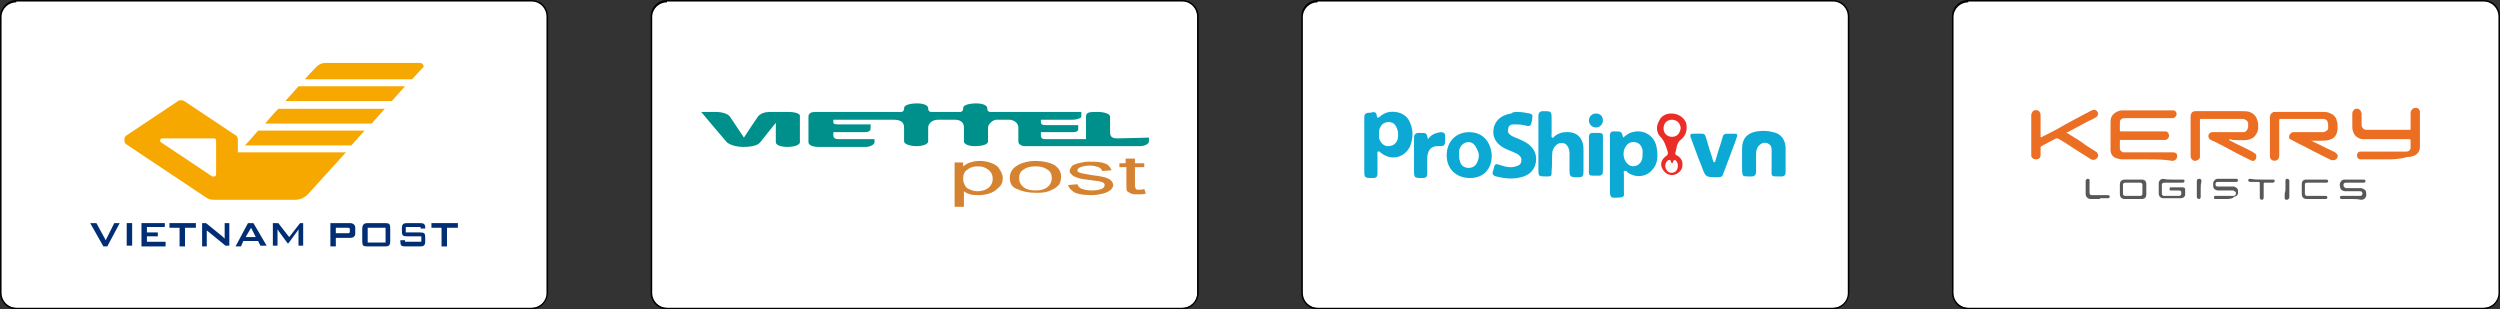 <?xml version="1.0" encoding="utf-8"?>
<!-- Generator: Adobe Illustrator 21.0.0, SVG Export Plug-In . SVG Version: 6.00 Build 0)  -->
<svg version="1.1" id="Layer_1" xmlns="http://www.w3.org/2000/svg" xmlns:xlink="http://www.w3.org/1999/xlink" x="0px" y="0px"
	 width="321.6px" height="39.8px" viewBox="0 0 321.6 39.8" style="enable-background:new 0 0 321.6 39.8;" xml:space="preserve">
<rect x="0" y="0" width="321.6" height="39.8" fill="#333333" stroke="none"/>
<style type="text/css">
	.st0{fill:#DA282D;}
	.st1{fill:#FFFFFF;}
	.st2{fill:#45619D;}
	.st3{fill:#DC4E41;}
	.st4{fill:url(#SVGID_1_);}
	.st5{fill:url(#SVGID_2_);}
	.st6{fill:#0083CC;}
	.st7{fill:#F3FAFC;}
	.st8{fill:#D9251D;}
	.st9{fill:#8DC642;}
	.st10{fill:#201C1D;}
	.st11{enable-background:new    ;}
	.st12{fill:#005BAC;}
	.st13{fill:#F6AC1D;}
	.st14{fill:#010101;}
	.st15{fill:#F16522;}
	.st16{fill:#E41B24;}
	.st17{fill:#F89E1C;}
	.st18{fill:#002D73;}
	.st19{fill:#F7A800;}
	.st20{fill:#00908C;}
	.st21{fill:#D58330;}
	.st22{fill:#EB2D28;}
	.st23{fill:#0CA9D4;}
	.st24{fill:#F9F9F9;}
	.st25{fill:#EB6E22;}
	.st26{fill:#595757;}
</style>
<g>
	<g>
		<g>
			<path class="st1" d="M68.4,39.6H2.1c-1.1,0-2-0.9-2-2V2.1c0-1.1,0.9-2,2-2h66.3c1.1,0,2,0.9,2,2v35.5
				C70.4,38.7,69.5,39.6,68.4,39.6z"/>
			<path d="M68.4,39.8H2.1c-1.2,0-2.1-1-2.1-2.1V2.1C0,1,1,0,2.1,0h66.3c1.2,0,2.1,1,2.1,2.1v35.5C70.5,38.8,69.5,39.8,68.4,39.8z
				 M2.1,0.3c-1,0-1.9,0.8-1.9,1.9v35.5c0,1,0.8,1.9,1.9,1.9h66.3c1,0,1.9-0.8,1.9-1.9V2.1c0-1-0.8-1.9-1.9-1.9H2.1z"/>
		</g>
		<g>
			<polygon class="st18" points="11.6,28.7 12.4,28.7 13.6,30.9 14.7,28.7 15.4,28.7 13.8,31.7 13.3,31.7 			"/>
			<rect x="16.3" y="28.7" class="st18" width="0.7" height="2.9"/>
			<polygon class="st18" points="18.2,28.7 21.2,28.7 21.2,29.2 18.9,29.2 18.9,29.9 20.3,29.9 20.3,30.4 18.9,30.4 18.9,31.1 
				21.3,31.1 21.3,31.7 18.2,31.7 			"/>
			<polygon class="st18" points="23.8,31.7 23.1,31.7 23.1,29.3 21.8,29.3 21.8,28.7 25.2,28.7 25.2,29.3 23.8,29.3 			"/>
			<path class="st18" d="M26,28.7h0.5l2.1,1.7c0.1,0.1,0.2,0.2,0.3,0.3c0-0.2,0-0.4,0-0.5v-1.5h0.6v2.9h-0.5l-2.2-1.8
				c-0.1-0.1-0.2-0.1-0.2-0.2c0,0.2,0,0.4,0,0.5v1.6H26V28.7z"/>
			<path class="st18" d="M32.9,30.5l-0.6-1.2l-0.7,1.2H32.9z M31.9,28.7h0.7l1.7,2.9h-0.8L33.2,31h-1.9L31,31.7h-0.7L31.9,28.7z"/>
			<path class="st18" d="M35.2,28.7h0.6l1.4,1.8l1.4-1.8H39v2.9h-0.6v-1.8c0-0.1,0-0.2,0-0.3c-0.1,0.1-0.1,0.2-0.2,0.3l-1.1,1.5H37
				l-1.1-1.5c-0.1-0.1-0.1-0.2-0.2-0.3c0,0.1,0,0.2,0,0.3v1.8h-0.6V28.7z"/>
			<path class="st18" d="M43.2,29.3V30h1.5c0.2,0,0.3,0,0.3-0.2v-0.3c0-0.2-0.1-0.2-0.3-0.2H43.2z M42.5,28.7H45
				c0.4,0,0.7,0.2,0.7,0.6V30c0,0.4-0.2,0.6-0.7,0.6h-1.8v1.1h-0.7V28.7z"/>
			<path class="st18" d="M49.6,29.3h-2.3v1.9h2.3V29.3z M47.3,28.7h2.2c0.6,0,0.7,0.1,0.7,0.7V31c0,0.6-0.2,0.7-0.7,0.7h-2.2
				c-0.6,0-0.7-0.1-0.7-0.7v-1.5C46.6,28.9,46.8,28.7,47.3,28.7"/>
			<path class="st18" d="M52.2,29.3v0.6h1.8c0.6,0,0.7,0.1,0.7,0.7V31c0,0.6-0.2,0.7-0.7,0.7h-1.8c-0.6,0-0.7-0.1-0.7-0.7v-0.1h0.6
				v0.2h2.1v-0.7h-1.8c-0.6,0-0.7-0.1-0.7-0.7v-0.3c0-0.6,0.2-0.7,0.7-0.7H54c0.5,0,0.7,0.1,0.7,0.6v0.1h-0.6v-0.2H52.2z"/>
			<polygon class="st18" points="57.5,31.7 56.8,31.7 56.8,29.3 55.5,29.3 55.5,28.7 58.9,28.7 58.9,29.3 57.5,29.3 			"/>
			<path class="st19" d="M31.5,18.7h13.7l1.7-1.9H33.2C32.6,17.5,32,18.2,31.5,18.7"/>
			<path class="st19" d="M34.1,15.9h13.7l1.7-1.9H35.8C35.2,14.6,34.7,15.2,34.1,15.9"/>
			<path class="st19" d="M36.7,13h13.7l1.7-1.9H38.4C37.9,11.7,37.3,12.3,36.7,13"/>
			<path class="st19" d="M54.1,8.1l-12.3,0h0c-0.4,0-0.8,0.2-1.1,0.5c0,0-0.6,0.6-1.5,1.6H53l1.4-1.5c0.1-0.1,0.1-0.1,0.1-0.2
				C54.4,8.2,54.2,8.1,54.1,8.1"/>
			<path class="st19" d="M27.8,22.4c0,0.2-0.1,0.3-0.3,0.3c-0.1,0-0.1,0-0.2,0l-6.6-4.4c-0.1-0.1-0.1-0.1-0.1-0.2
				c0-0.2,0.1-0.3,0.3-0.3h6.6c0.2,0,0.3,0.1,0.3,0.3V22.4z M30.6,19.7l0-1.7c0-0.3-0.1-0.5-0.3-0.6L23.7,13
				c-0.1-0.1-0.3-0.1-0.4-0.1c-0.2,0-0.3,0-0.4,0.1l-6.6,4.4C16.1,17.5,16,17.7,16,18c0,0.3,0.1,0.5,0.3,0.6l10.2,6.8
				c0.3,0.2,0.6,0.3,1,0.3l10.5,0c0.6,0,1.2-0.3,1.6-0.7l4.9-5.4H30.6z"/>
		</g>
	</g>
	<g>
		<g>
			<path class="st1" d="M152.1,39.6H85.8c-1.1,0-2-0.9-2-2V2.1c0-1.1,0.9-2,2-2h66.2c1.1,0,2,0.9,2,2v35.5
				C154.1,38.7,153.2,39.6,152.1,39.6z"/>
			<path d="M152.1,39.8H85.8c-1.2,0-2.1-1-2.1-2.1V2.1c0-1.2,1-2.1,2.1-2.1h66.3c1.2,0,2.1,1,2.1,2.1v35.5
				C154.2,38.8,153.2,39.8,152.1,39.8z M85.8,0.3c-1,0-1.9,0.8-1.9,1.9v35.5c0,1,0.8,1.9,1.9,1.9h66.3c1,0,1.9-0.8,1.9-1.9V2.1
				c0-1-0.8-1.9-1.9-1.9H85.8z"/>
		</g>
		<g>
			<path class="st20" d="M101.4,14.4H99c-0.6,0-1.2,0.2-1.5,0.6c-0.3,0.4-1.8,2.7-1.8,2.7s-1.6-2.4-1.8-2.7
				c-0.2-0.3-0.9-0.6-1.8-0.6c-0.8,0-1.9,0-1.9,0s3.1,3.7,3.3,3.9c0.2,0.2,1,0.6,2.1,0.6c1.1,0,1.9-0.2,2.2-0.6c0.3-0.4,2-2.5,2-2.5
				s0,2.2,0,2.5c0,0.3,0.5,0.6,1.5,0.6c1,0,1.6-0.3,1.6-0.6V15C103,14.7,102.5,14.4,101.4,14.4z M143.7,17.8c-0.6,0-0.9-0.2-0.9-0.8
				c0-0.6,0-2,0-2c0-0.3-0.6-0.6-1.6-0.6c-1,0-1.5,0-1.5,0.6c0,0.5,0,2.9,0,2.9s-4.6,0-5.1,0c-0.5,0-0.7-0.1-0.7-0.5
				c0-0.4,0-0.4,0-0.4s3.2,0,3.8,0c0.6,0,1,0,1-0.4c0-0.5,0-0.5,0-0.5s-3.6,0-4.1,0c-0.5,0-0.7-0.1-0.7-0.4c0-0.3,0-0.3,0-0.3
				s3.6,0,4.1,0c0.5,0,1.1-0.2,1.1-0.4c0-0.2,0-0.6,0-0.6s-5.3,0-11.7,0c-0.4,0-0.4-0.4-0.4-0.4v-0.1c0-0.3-0.5-0.6-1.4-0.6
				c-0.9,0-1.7,0.2-1.7,0.6v0.1l0,0c0,0,0,0.4-0.4,0.4h-3.7c-0.4,0-0.4-0.4-0.4-0.4l0,0v-0.1c0-0.3-0.5-0.6-1.4-0.6
				c-0.9,0-1.7,0.2-1.7,0.6v0.1c0,0,0,0.4-0.4,0.4h-11c-0.6,0-0.9,0.2-0.9,0.6c0,0.3,0,3.3,0,3.3c0,0.3,0.4,0.6,1.3,0.6h6.1
				c0.5,0,1.1-0.3,1.1-0.6c0-0.3,0-0.4,0-0.4s-4.2,0-4.6,0s-0.7-0.1-0.7-0.5c0-0.4,0-0.4,0-0.4s3.3,0,3.8,0c0.5,0,1,0,1-0.5
				c0-0.5,0-0.5,0-0.5s-3.7,0-4.1,0c-0.4,0-0.7,0-0.7-0.3c0-0.3,0-0.3,0-0.3s6.9,0,7.7,0c0.8,0,1.4,0.2,1.4,1v1.8
				c0,0.3,0.7,0.6,1.6,0.6c0.9,0,1.5-0.3,1.5-0.6v-1.8c0-0.4,0.4-1,1.3-1h2.1c0.7,0,1.2,0.3,1.2,1v1.8c0,0.3,0.5,0.6,1.4,0.6
				c0.9,0,1.7-0.2,1.7-0.6v-1.8c0-0.4,0.6-1,1.1-1h1.6c0.6,0,1.2,0.4,1.2,1v1.8c0,0.3,0.3,0.6,0.9,0.6h14.7c0.7,0,1.2-0.3,1.2-0.6
				c0-0.3,0-0.5,0-0.5S144.3,17.8,143.7,17.8z"/>
			<g>
				<path class="st21" d="M122.8,26.5v-5.6h1.1v0.5c0.3-0.2,0.5-0.4,0.9-0.5c0.3-0.1,0.7-0.2,1.2-0.2c0.6,0,1.1,0.1,1.6,0.3
					c0.5,0.2,0.8,0.4,1,0.8c0.2,0.3,0.4,0.7,0.4,1.1c0,0.4-0.1,0.8-0.4,1.1c-0.3,0.3-0.6,0.6-1.1,0.8c-0.5,0.2-1,0.3-1.6,0.3
					c-0.4,0-0.8,0-1.1-0.1c-0.3-0.1-0.6-0.2-0.8-0.4v2H122.8z M123.9,23c0,0.5,0.2,0.9,0.5,1.2c0.4,0.2,0.8,0.4,1.3,0.4
					c0.5,0,1-0.1,1.4-0.4c0.4-0.3,0.6-0.7,0.6-1.2c0-0.5-0.2-0.9-0.6-1.2c-0.4-0.3-0.8-0.4-1.3-0.4c-0.5,0-1,0.1-1.3,0.4
					C124.1,22,123.9,22.4,123.9,23z"/>
				<path class="st21" d="M129.9,22.9c0-0.8,0.4-1.3,1.1-1.7c0.6-0.3,1.3-0.5,2.2-0.5c1,0,1.8,0.2,2.4,0.5c0.6,0.4,0.9,0.9,0.9,1.5
					c0,0.5-0.1,0.9-0.4,1.2c-0.3,0.3-0.7,0.5-1.2,0.7c-0.5,0.2-1.1,0.2-1.7,0.2c-1,0-1.8-0.2-2.4-0.5
					C130.2,24.1,129.9,23.6,129.9,22.9z M131.1,22.9c0,0.5,0.2,0.9,0.6,1.2c0.4,0.3,0.9,0.4,1.5,0.4c0.6,0,1.1-0.1,1.5-0.4
					c0.4-0.3,0.6-0.7,0.6-1.2c0-0.5-0.2-0.9-0.6-1.1c-0.4-0.3-0.9-0.4-1.5-0.4c-0.6,0-1.1,0.1-1.5,0.4
					C131.3,22,131.1,22.4,131.1,22.9z"/>
				<path class="st21" d="M137.4,23.8l1.2-0.1c0.1,0.3,0.3,0.5,0.6,0.6c0.3,0.1,0.7,0.2,1.3,0.2c0.5,0,1-0.1,1.2-0.2
					c0.3-0.1,0.4-0.3,0.4-0.5c0-0.2-0.1-0.3-0.4-0.4c-0.2-0.1-0.6-0.1-1.2-0.2c-0.9-0.1-1.5-0.2-1.8-0.3c-0.3-0.1-0.6-0.2-0.8-0.4
					c-0.2-0.2-0.3-0.3-0.3-0.5c0-0.2,0.1-0.3,0.2-0.5c0.1-0.2,0.3-0.3,0.6-0.4c0.2-0.1,0.4-0.1,0.8-0.2c0.3-0.1,0.7-0.1,1-0.1
					c0.6,0,1,0,1.5,0.1c0.4,0.1,0.7,0.2,0.9,0.4c0.2,0.2,0.3,0.4,0.4,0.6l-1.2,0.1c-0.1-0.2-0.2-0.4-0.5-0.5
					c-0.3-0.1-0.6-0.2-1.1-0.2c-0.5,0-0.9,0.1-1.2,0.2c-0.2,0.1-0.4,0.2-0.4,0.4c0,0.1,0,0.2,0.1,0.2c0.1,0.1,0.2,0.1,0.5,0.2
					c0.1,0,0.5,0.1,1.1,0.2c0.8,0.1,1.4,0.2,1.8,0.3c0.3,0.1,0.6,0.2,0.8,0.4c0.2,0.2,0.3,0.4,0.3,0.6c0,0.2-0.1,0.4-0.3,0.6
					c-0.2,0.2-0.6,0.4-1,0.5c-0.4,0.1-0.9,0.2-1.5,0.2c-0.9,0-1.6-0.1-2.1-0.3C137.8,24.5,137.5,24.2,137.4,23.8z"/>
				<path class="st21" d="M146.7,24.4c-0.2,0-0.3,0-0.4,0c-0.1,0-0.2-0.1-0.2-0.1c0-0.1-0.1-0.2-0.1-0.4v-2.4h1.2v-0.5H146v-0.6
					h-1.2v0.6H144v0.5h0.9v2.3c0,0.4,0,0.7,0.1,0.8c0.1,0.1,0.3,0.2,0.5,0.3c0.2,0.1,0.6,0.1,1,0.1c0.3,0,0.6,0,0.9-0.1l-0.2-0.6
					C147,24.4,146.8,24.4,146.7,24.4z"/>
			</g>
		</g>
	</g>
	<g>
		<g>
			<path class="st1" d="M235.8,39.6h-66.3c-1.1,0-2-0.9-2-2V2.1c0-1.1,0.9-2,2-2h66.3c1.1,0,2,0.9,2,2v35.5
				C237.8,38.7,236.9,39.6,235.8,39.6z"/>
			<path d="M235.8,39.8h-66.3c-1.2,0-2.1-1-2.1-2.1V2.1c0-1.2,1-2.1,2.1-2.1h66.3c1.2,0,2.1,1,2.1,2.1v35.5
				C237.9,38.8,236.9,39.8,235.8,39.8z M169.5,0.3c-1,0-1.9,0.8-1.9,1.9v35.5c0,1,0.8,1.9,1.9,1.9h66.3c1,0,1.9-0.8,1.9-1.9V2.1
				c0-1-0.8-1.9-1.9-1.9H169.5z"/>
		</g>
		<g>
			<g>
				<path class="st22" d="M216.3,17.9c0.6-0.5,0.8-1.3,0.6-2.1c-0.3-0.7-1-1.2-1.9-1.2c-0.7,0-1.3,0.3-1.6,1c-0.4,0.7-0.3,1.5,0.2,2
					c0.5,0.5,0.7,1.2,0.9,1.8c0.1,0.3,0.1,0.5-0.2,0.7c-0.6,0.4-0.8,1.1-0.4,1.7c0.3,0.5,0.8,0.8,1.4,0.7c0.5-0.1,1-0.5,1.1-1
					c0.1-0.6,0-1-0.5-1.4c-0.1-0.1-0.4-0.1-0.4-0.4C215.7,19.2,215.6,18.4,216.3,17.9z M215.7,20.8c0.2,0.3,0.2,0.9-0.1,1.2
					c-0.3,0.3-0.8,0.3-1.1,0c-0.3-0.3-0.4-0.8-0.1-1.2c0.1-0.1,0.2-0.3,0.4-0.2c0.2,0,0.1,0.2,0.2,0.4c0,0.1-0.1,0.2-0.1,0.2
					c0,0.2,0.1,0.3,0.2,0.3c0.1,0,0.2-0.1,0.2-0.3c0-0.1-0.1-0.2-0.1-0.2c0-0.1,0-0.3,0.2-0.4C215.5,20.5,215.6,20.7,215.7,20.8z
					 M215.1,17.6c-0.6,0-1.1-0.4-1.1-1.1c0-0.6,0.4-1.1,1.1-1.1c0.6,0,1.1,0.5,1.1,1.1C216.1,17.2,215.7,17.6,215.1,17.6z"/>
			</g>
			<path class="st23" d="M197.9,18.5c0-1.2,0-2.4,0-3.6c0-0.4,0.2-0.6,0.6-0.6c1.1,0,1.1,0,1.1,1.1c0,0.6,0,1.2,0,1.9
				c0,0.1-0.1,0.3,0.1,0.4c0.1,0.1,0.2-0.1,0.3-0.2c0.4-0.3,0.9-0.5,1.4-0.5c1.4-0.1,2.3,0.7,2.3,2.2c0,1,0,2,0,2.9
				c0,0.5-0.1,0.7-0.6,0.7c-1.2,0-1.2,0-1.2-1.2c0-0.6,0-1.2,0-1.9c0-0.7-0.4-1.3-0.9-1.3c-0.6-0.1-1.1,0.4-1.3,1.1
				c-0.1,0.8,0,1.7-0.1,2.5c0,0.7,0,0.7-0.7,0.7c-1,0-1,0-1-1C197.9,20.7,197.9,19.6,197.9,18.5z"/>
			<path class="st23" d="M195.2,14.4c0.5,0,1.1,0.1,1.6,0.2c0.3,0.1,0.4,0.2,0.3,0.6c0,0,0,0.1,0,0.2c-0.2,0.9-0.2,0.9-1.1,0.7
				c-0.4-0.1-0.9-0.1-1.3-0.1c-0.4,0-0.7,0.2-0.7,0.7c-0.1,0.4,0.2,0.6,0.5,0.8c0.6,0.3,1.3,0.5,1.9,0.9c0.8,0.5,1.3,1.3,1.2,2.3
				c-0.1,1-0.7,1.7-1.6,2c-1.2,0.4-2.3,0.3-3.5,0c-0.5-0.1-0.6-0.4-0.4-0.8c0.2-0.9,0.2-0.9,1.1-0.6c0.6,0.2,1.2,0.3,1.8,0.1
				c0.4-0.1,0.7-0.3,0.7-0.7c0.1-0.4-0.2-0.7-0.5-0.9c-0.4-0.2-0.9-0.4-1.4-0.6c-0.9-0.4-1.7-1.1-1.7-2.2c0-1.3,0.9-2.2,2.3-2.4
				C194.6,14.4,194.9,14.4,195.2,14.4z"/>
			<path class="st23" d="M229.7,20.5c0,0.6,0,1.1,0,1.7c0,0.3-0.2,0.5-0.5,0.5c-1.5,0-1.3,0.1-1.3-1.2c0-0.7,0-1.5,0-2.2
				c0-0.4-0.1-0.7-0.6-0.9c-0.4-0.1-0.7,0-1,0.3c-0.3,0.3-0.4,0.7-0.4,1.1c0,0.8,0,1.5,0,2.3c0,0.4-0.2,0.6-0.6,0.6
				c-1.2,0-1.2,0.1-1.2-1.2c0-0.8,0-1.6,0-2.4c0-1.3,0.7-2,1.9-2.2c0.7-0.1,1.4-0.1,2.1,0.1c1,0.2,1.5,0.9,1.6,1.9
				C229.7,19.5,229.7,20,229.7,20.5z"/>
			<path class="st23" d="M220.6,20.9c0.3-1,0.6-2,0.9-2.9c0.2-0.8,0.2-0.8,1-0.8c1.2,0,1.1-0.1,0.7,1.1c-0.5,1.3-1,2.7-1.5,4
				c-0.1,0.4-0.3,0.5-0.7,0.5c-1.6,0-1.6,0-2.1-1.4c-0.5-1.2-0.9-2.4-1.4-3.7c-0.1-0.3-0.1-0.5,0.3-0.5c0,0,0.1,0,0.1,0
				c1.7,0,1.3-0.2,1.8,1.3c0.2,0.8,0.5,1.5,0.7,2.3C220.5,20.8,220.6,20.9,220.6,20.9z"/>
			<path class="st23" d="M183.7,17.9c0.4-0.6,1-0.8,1.6-0.9c0.4,0,0.6,0.1,0.6,0.5c0,0.1,0,0.2,0,0.3c0,1,0,1-1,1
				c-0.8,0-1.2,0.5-1.3,1.4c0,0.7,0,1.4,0,2.1c0,0.4-0.1,0.6-0.6,0.6c-1.1,0-1.1,0-1.1-1.1c0-1.4,0-2.7,0-4.1c0-0.4,0.2-0.6,0.6-0.6
				c0.1,0,0.2,0,0.3,0C183.5,17.1,183.5,17.1,183.7,17.9z"/>
			<path class="st23" d="M204.4,19.9c0-0.7,0-1.5,0-2.2c0-0.4,0.1-0.6,0.5-0.6c1.5,0,1.3-0.1,1.3,1.2c0,1.2,0,2.5,0,3.7
				c0,0.4-0.1,0.6-0.6,0.6c-1.4,0-1.2,0.1-1.2-1.2C204.4,20.9,204.4,20.4,204.4,19.9z"/>
			<path class="st23" d="M205.3,14.6c0.5,0,0.9,0.3,0.9,0.9c0,0.5-0.4,0.9-0.9,0.9c-0.5,0-0.9-0.4-0.9-0.9
				C204.4,15,204.8,14.6,205.3,14.6z"/>
			<g>
				<path class="st23" d="M213.1,18.9c-0.3-1.5-1.7-2.3-3.1-1.9c-0.5,0.1-0.8,0.4-1.2,0.7c-0.2-0.8-0.2-0.8-1.2-0.8
					c-0.6,0-0.5,0.5-0.5,0.9c0,2.1,0,4.2,0,6.4c0,1.3,0,1.3,1.3,1.2c0.4,0,0.6-0.2,0.5-0.6c0-0.8,0-1.6,0-2.4c0-0.2-0.1-0.4,0.1-0.4
					c0.2-0.1,0.3,0.1,0.4,0.2c1,0.7,2.3,0.6,3.1-0.3C213.3,21.1,213.3,20,213.1,18.9z M211.2,20.6c-0.3,0.8-1.3,1.1-1.9,0.4
					c-0.5-0.5-0.6-1.5-0.2-2.1c0.3-0.5,0.7-0.7,1.3-0.6c0.5,0.1,0.8,0.5,0.9,1c0,0.2,0,0.4,0,0.4C211.3,20.1,211.3,20.3,211.2,20.6z
					"/>
			</g>
			<g>
				<path class="st23" d="M181.4,15.8c-0.3-0.8-1-1.3-1.9-1.4c-0.8-0.1-1.4,0.1-2,0.6c-0.1,0.1-0.3,0.3-0.4-0.1
					c0-0.6-0.5-0.5-0.8-0.4c-0.4,0-0.8,0-0.8,0.6c0,1.2,0,2.4,0,3.6c0,1,0,2.1,0,3.1c0,1.1,0,1.1,1.1,1.1c0.5,0,0.6-0.2,0.6-0.6
					c0-0.8,0-1.6,0-2.4c0-0.2-0.1-0.4,0.1-0.4c0.2-0.1,0.2,0.1,0.4,0.2c1.3,1,3,0.6,3.7-0.9C181.8,17.8,181.8,16.7,181.4,15.8z
					 M179.8,17.9c-0.2,0.6-0.6,0.9-1.3,0.9c-0.5,0-1-0.5-1.1-1.1c0-0.2,0-0.3,0-0.5c0-0.3,0-0.6,0.2-0.9c0.2-0.4,0.6-0.6,1-0.6
					c0.5,0,0.8,0.2,1,0.6C179.9,16.8,179.9,17.4,179.8,17.9z"/>
			</g>
			<g>
				<path class="st23" d="M189,17c-1.7,0-2.9,1.2-2.9,3c0,1.7,1.2,2.9,3,2.9c1.7,0,2.8-1.1,2.8-2.9C191.8,18.2,190.7,17,189,17z
					 M190.1,20.7c-0.2,0.6-0.6,0.9-1.2,0.9c-0.5,0-1-0.3-1.1-0.9c-0.1-0.2-0.1-0.5-0.1-0.7c0-0.3,0-0.4,0-0.6c0.1-0.6,0.5-1,1-1.1
					c0.6-0.1,1,0.2,1.3,0.9C190.3,19.7,190.3,20.2,190.1,20.7z"/>
			</g>
			<path class="st24" d="M215.2,20.9c0.3,0.2,0.4,0.4,0.2,0.7c-0.2,0.2-0.4,0.2-0.6,0c-0.2-0.3-0.1-0.5,0.2-0.7
				c0.1,0.1,0.1,0.1,0.2,0.2C215.1,21.1,215.1,21,215.2,20.9z"/>
		</g>
	</g>
	<g>
		<g>
			<path class="st1" d="M319.5,39.6h-66.3c-1.1,0-2-0.9-2-2V2.1c0-1.1,0.9-2,2-2h66.3c1.1,0,2,0.9,2,2v35.5
				C321.5,38.7,320.6,39.6,319.5,39.6z"/>
			<path d="M319.5,39.8h-66.3c-1.2,0-2.1-1-2.1-2.1V2.1c0-1.2,1-2.1,2.1-2.1h66.3c1.2,0,2.1,1,2.1,2.1v35.5
				C321.6,38.8,320.6,39.8,319.5,39.8z M253.2,0.3c-1,0-1.9,0.8-1.9,1.9v35.5c0,1,0.8,1.9,1.9,1.9h66.3c1,0,1.9-0.8,1.9-1.9V2.1
				c0-1-0.8-1.9-1.9-1.9H253.2z"/>
		</g>
		<g>
			<path class="st25" d="M297.2,18c0,0,0.1,0.1,0.1,0.1c0.9,0.4,1.8,0.9,2.7,1.3c0.1,0.1,0.3,0.1,0.4,0.2c0.1,0.1,0.2,0.2,0.3,0.3
				c0.1,0.3-0.1,0.6-0.4,0.7c-0.1,0-0.3,0-0.4,0c-0.8-0.4-1.6-0.8-2.4-1.2c-0.9-0.5-1.8-0.9-2.7-1.4c-0.3-0.1-0.4-0.3-0.3-0.6
				c0.1-0.2,0.3-0.4,0.5-0.4c1.2,0,2.4,0,3.7,0c0.1,0,0.2,0,0.2,0c0.3-0.1,0.6-0.2,0.6-0.6c0-0.3,0-0.5-0.1-0.8
				c-0.1-0.2-0.3-0.3-0.5-0.3c-0.1,0-0.3,0-0.4,0c-1.7,0-3.4,0-5.1,0c-0.2,0-0.2,0-0.2,0.2c0,1.5,0,3,0,4.5c0,0.3-0.1,0.5-0.3,0.6
				c-0.4,0.2-0.9,0-0.9-0.5c0,0,0,0,0,0c0-1.7,0-3.4,0-5c0-0.2,0.1-0.5,0.3-0.6c0.1-0.1,0.3-0.1,0.4-0.1c2,0,4,0,6.1,0
				c0.3,0,0.7,0,1,0.2c0.3,0.1,0.5,0.3,0.7,0.6c0.1,0.3,0.2,0.6,0.2,0.9c0,0.2,0,0.4,0,0.6c-0.1,0.6-0.3,1.1-1.1,1.3
				c-0.3,0.1-0.7,0.1-1,0.1c-0.5,0-1,0-1.4,0C297.3,17.9,297.3,17.9,297.2,18C297.2,18,297.2,18,297.2,18z"/>
			<path class="st25" d="M276.2,20.5c-1.1,0-2.1,0-3.2,0c-0.3,0-0.6-0.1-0.9-0.2c-0.4-0.2-0.6-0.6-0.6-1c0-0.3,0-0.5,0-0.8
				c0-0.9,0-1.8,0-2.7c0-0.3,0-0.6,0.2-0.9c0.2-0.3,0.5-0.5,0.8-0.6c0.2-0.1,0.4-0.1,0.7-0.1c2.1,0,4.1,0,6.2,0c0.1,0,0.2,0,0.3,0
				c0.2,0.1,0.3,0.3,0.3,0.5c0,0.2-0.2,0.4-0.4,0.5c-0.1,0-0.2,0-0.2,0c-2,0-4,0-6,0c-0.2,0-0.4,0-0.6,0.2c-0.1,0.1-0.1,0.3-0.1,0.5
				c0,0.3,0,0.5,0,0.8c0,0.2,0,0.2,0.2,0.2c1.9,0,3.7,0,5.6,0c0.3,0,0.4,0.1,0.5,0.4c0.1,0.3-0.1,0.6-0.4,0.7c-0.1,0-0.1,0-0.2,0
				c-1.8,0-3.7,0-5.5,0c-0.2,0-0.2,0-0.2,0.2c0,0.3,0,0.6,0,0.9c0,0.3,0.3,0.5,0.5,0.5c0.1,0,0.1,0,0.2,0c2,0,4,0,6.1,0
				c0.1,0,0.3,0,0.4,0.1c0.3,0.2,0.2,0.7-0.1,0.9c-0.1,0-0.2,0.1-0.3,0.1C278.4,20.5,277.3,20.5,276.2,20.5z"/>
			<path class="st25" d="M286.7,18c0.1,0,0.1,0.1,0.2,0.1c0.9,0.5,1.9,0.9,2.8,1.4c0.1,0.1,0.2,0.1,0.3,0.2c0.3,0.1,0.3,0.5,0.2,0.7
				c-0.1,0.3-0.4,0.4-0.7,0.2c-0.6-0.3-1.2-0.6-1.8-0.9c-1.1-0.6-2.2-1.2-3.3-1.7c-0.4-0.2-0.4-0.7-0.1-0.9c0.1-0.1,0.2-0.1,0.4-0.1
				c1.2,0,2.4,0,3.7,0c0.1,0,0.2,0,0.3,0c0.3-0.1,0.4-0.3,0.5-0.6c0-0.2,0-0.4,0-0.6c-0.1-0.3-0.3-0.4-0.6-0.5c-0.2,0-0.3,0-0.5,0
				c-1.6,0-3.3,0-4.9,0c-0.2,0-0.2,0-0.2,0.2c0,1.5,0,2.9,0,4.4c0,0.1,0,0.2,0,0.3c0,0.3-0.4,0.5-0.7,0.5c-0.3-0.1-0.5-0.3-0.5-0.6
				c0-1.7,0-3.4,0-5.1c0-0.4,0.2-0.7,0.6-0.7c0,0,0.1,0,0.1,0c2,0,3.9,0,5.9,0c0.3,0,0.7,0,1,0.1c0.5,0.2,0.8,0.5,1,1.1
				c0.1,0.3,0.1,0.6,0.1,0.9c0,0.3-0.1,0.7-0.3,0.9c-0.2,0.4-0.6,0.6-1.1,0.7c-0.6,0.1-1.3,0-1.9,0C287,17.9,286.8,17.9,286.7,18
				C286.7,18,286.7,18,286.7,18z"/>
			<path class="st25" d="M306.8,20.5c-1,0-2.1,0-3.1,0c-0.3,0-0.5-0.2-0.5-0.5c0-0.3,0.2-0.5,0.4-0.5c0.1,0,0.2,0,0.2,0
				c1.9,0,3.8,0,5.7,0c0.3,0,0.5-0.1,0.6-0.4c0,0,0-0.1,0-0.2c0-0.3,0-0.5,0-0.8c0-0.1,0-0.2-0.2-0.2c0,0-0.1,0-0.1,0
				c-1.9,0-3.7,0-5.6,0c-0.3,0-0.6,0-0.9-0.2c-0.3-0.2-0.5-0.4-0.6-0.8c-0.1-0.2-0.1-0.5-0.1-0.7c0-0.5,0-1,0-1.6
				c0-0.3,0.2-0.5,0.4-0.6c0.3-0.1,0.6,0.1,0.7,0.3c0,0.1,0.1,0.2,0.1,0.3c0,0.5,0,1,0,1.4c0,0.1,0,0.3,0.1,0.4
				c0.1,0.2,0.3,0.3,0.5,0.3c0,0,0.1,0,0.1,0c1.8,0,3.6,0,5.4,0c0,0,0.1,0,0.1,0c0.1,0,0.1,0,0.1-0.1c0,0,0-0.1,0-0.1
				c0-0.7,0-1.3,0-2c0-0.3,0.3-0.6,0.5-0.6c0.4-0.1,0.6,0.1,0.7,0.4c0,0,0,0.1,0,0.1c0,1.5,0,3,0,4.5c0,0.6-0.4,1.1-1,1.2
				c-0.2,0.1-0.5,0.1-0.7,0.1C308.7,20.5,307.7,20.5,306.8,20.5z"/>
			<path class="st25" d="M261.3,17.4c0-0.8,0-1.7,0-2.5c0-0.1,0-0.3,0.1-0.4c0.1-0.3,0.4-0.4,0.7-0.3c0.2,0,0.4,0.3,0.4,0.6
				c0,0.4,0,0.7,0,1.1c0,0.5,0,1.1,0,1.6c0,0.2,0,0.2,0.2,0.1c1-0.5,2-1,3-1.6c0.9-0.5,1.7-0.9,2.6-1.4c0.3-0.1,0.5-0.3,0.8-0.4
				c0.4-0.2,0.7,0,0.8,0.4c0,0.2-0.1,0.4-0.3,0.5c-0.3,0.2-0.5,0.3-0.8,0.4c-0.9,0.5-1.9,1-2.8,1.5c0,0-0.1,0-0.1,0
				c-0.1,0.1-0.1,0.1,0,0.1c0.3,0.2,0.5,0.3,0.8,0.5c0.5,0.3,1,0.6,1.5,1c0.5,0.3,0.9,0.6,1.4,0.9c0.1,0.1,0.2,0.1,0.2,0.2
				c0.2,0.3,0.1,0.5-0.1,0.7c-0.2,0.2-0.5,0.2-0.7,0.1c-0.6-0.4-1.3-0.8-1.9-1.2c-0.6-0.4-1.1-0.7-1.7-1.1c-0.2-0.1-0.5-0.3-0.7-0.4
				c-0.1,0-0.1,0-0.2,0c-0.6,0.3-1.3,0.7-1.9,1c-0.1,0.1-0.1,0.1-0.1,0.2c0,0.3,0,0.6,0,0.9c0,0.4-0.2,0.6-0.6,0.6
				c-0.3,0-0.6-0.2-0.6-0.5c0-0.1,0-0.2,0-0.3C261.3,19,261.3,18.2,261.3,17.4z"/>
			<path class="st26" d="M279.5,23.1c0.4,0,0.9,0,1.3,0c0.1,0,0.2,0,0.2,0.1c0,0.1,0,0.1,0,0.2c0,0-0.1,0.1-0.2,0.1
				c-0.4,0-0.7,0-1.1,0c-0.4,0-0.9,0-1.3,0c-0.2,0-0.3,0.1-0.3,0.3c0,0.4,0,0.7,0,1.1c0,0.2,0.1,0.3,0.3,0.3c0.6,0,1.2,0,1.9,0
				c0.2,0,0.3-0.1,0.3-0.3c0-0.3,0-0.4-0.4-0.4c-0.3,0-0.6,0-0.8,0c-0.1,0-0.1,0-0.2,0c-0.1,0-0.1-0.1-0.1-0.2c0-0.1,0-0.2,0.1-0.2
				c0.1,0,0.1,0,0.2,0c0.4,0,0.8,0,1.2,0c0.1,0,0.2,0,0.2,0c0.2,0,0.3,0.1,0.3,0.3c0,0.2,0,0.5,0,0.7c-0.1,0.3-0.3,0.4-0.6,0.4
				c-0.5,0-0.9,0-1.4,0c-0.3,0-0.5,0-0.8,0c-0.4,0-0.6-0.3-0.6-0.6c0-0.4,0-0.9,0-1.3c0-0.4,0.3-0.6,0.6-0.6
				C278.6,23.1,279.1,23.1,279.5,23.1z"/>
			<path class="st26" d="M286.3,25.6c-0.4,0-0.8,0-1.3,0c-0.2,0-0.2-0.1-0.2-0.2c0-0.1,0.1-0.2,0.1-0.2c0.1,0,0.1,0,0.2,0
				c0.7,0,1.5,0,2.2,0c0.3,0,0.4-0.3,0.3-0.5c-0.1-0.1-0.2-0.1-0.3-0.2c-0.3,0-0.5,0-0.8,0c-0.4,0-0.7,0-1.1,0c-0.1,0-0.3,0-0.4-0.1
				c-0.3-0.1-0.3-0.4-0.3-0.7c0-0.1,0-0.3,0.1-0.4c0.1-0.2,0.3-0.3,0.5-0.3c0.8,0,1.6,0,2.4,0c0.1,0,0.2,0.1,0.2,0.2
				c0,0.1-0.1,0.2-0.2,0.2c-0.7,0-1.4,0-2.2,0c-0.1,0-0.1,0-0.2,0c-0.2,0-0.3,0.1-0.3,0.3c0,0.2,0.1,0.3,0.3,0.3c0.6,0,1.2,0,1.8,0
				c0.1,0,0.2,0,0.3,0c0.3,0.1,0.5,0.3,0.5,0.5c0,0.1,0,0.3,0,0.4c-0.1,0.3-0.3,0.4-0.5,0.4C287.2,25.6,286.7,25.6,286.3,25.6
				C286.3,25.6,286.3,25.6,286.3,25.6z"/>
			<path class="st26" d="M302.5,25.6c-0.4,0-0.8,0-1.2,0c0,0-0.1,0-0.1,0c-0.1,0-0.2-0.1-0.2-0.2c0-0.1,0.1-0.2,0.2-0.2
				c0,0,0.1,0,0.2,0c0.7,0,1.5,0,2.2,0c0.2,0,0.3-0.1,0.3-0.3c0-0.2-0.1-0.3-0.3-0.3c-0.1,0-0.3,0-0.4,0c-0.5,0-1,0-1.5,0
				c-0.2,0-0.5-0.1-0.6-0.3c-0.1-0.3-0.2-0.6,0-0.9c0.1-0.2,0.3-0.3,0.5-0.3c0.8,0,1.6,0,2.5,0c0.1,0,0.2,0.1,0.2,0.2
				c0,0.1-0.1,0.2-0.2,0.2c-0.7,0-1.4,0-2.1,0c-0.1,0-0.2,0-0.2,0c-0.3,0-0.4,0.2-0.3,0.5c0.1,0.1,0.2,0.2,0.3,0.2
				c0.6,0,1.2,0,1.8,0c0.1,0,0.3,0,0.4,0.1c0.3,0.1,0.4,0.3,0.4,0.7c0,0.1,0,0.3-0.1,0.4c-0.1,0.2-0.3,0.3-0.6,0.3
				C303.3,25.6,302.9,25.6,302.5,25.6L302.5,25.6z"/>
			<path class="st26" d="M298,25.6c-0.4,0-0.8,0-1.3,0c-0.4,0-0.6-0.3-0.6-0.6c0-0.4,0-0.9,0-1.3c0-0.4,0.2-0.6,0.6-0.6
				c0.9,0,1.7,0,2.6,0c0.1,0,0.2,0.1,0.2,0.2c0,0.1-0.1,0.2-0.2,0.2c-0.1,0-0.1,0-0.2,0c-0.8,0-1.5,0-2.3,0c-0.3,0-0.3,0.1-0.3,0.3
				c0,0.4,0,0.7,0,1.1c0,0.2,0.1,0.3,0.3,0.3c0.8,0,1.5,0,2.3,0c0,0,0.1,0,0.1,0c0.1,0,0.2,0.1,0.2,0.2c0,0.1-0.1,0.2-0.2,0.2
				C298.9,25.6,298.4,25.6,298,25.6z"/>
			<path class="st26" d="M290.9,23.1c0.5,0,1,0,1.5,0c0.1,0,0.2,0,0.2,0.1c0,0.1,0,0.2,0,0.2c-0.1,0-0.1,0.1-0.2,0.1
				c-0.3,0-0.7,0-1,0c-0.2,0-0.2,0-0.2,0.2c0,0.6,0,1.1,0,1.7c0,0.2-0.1,0.3-0.2,0.3c-0.2,0-0.3-0.1-0.3-0.3c0-0.2,0-0.4,0-0.7
				c0-0.4,0-0.7,0-1.1c0-0.1,0-0.2-0.2-0.2c-0.3,0-0.7,0-1,0c-0.2,0-0.3-0.1-0.3-0.2c0-0.1,0.1-0.2,0.3-0.2
				C290,23.1,290.5,23.1,290.9,23.1z"/>
			<path class="st26" d="M270,25.6c-0.4,0-0.8,0-1.1,0c-0.3,0-0.6-0.3-0.6-0.6c0-0.6,0-1.1,0-1.7c0-0.2,0.1-0.2,0.2-0.3
				c0.1,0,0.2,0,0.3,0.1c0,0.1,0,0.1,0,0.2c0,0.5,0,0.9,0,1.4c0,0,0,0.1,0,0.1c0,0.2,0.1,0.3,0.3,0.3c0.1,0,0.2,0,0.4,0
				c0.5,0,1.1,0,1.6,0c0,0,0.1,0,0.1,0c0.1,0,0.2,0.1,0.2,0.2c0,0.1-0.1,0.2-0.2,0.2c-0.3,0-0.7,0-1,0
				C270.1,25.6,270.1,25.6,270,25.6C270,25.6,270,25.6,270,25.6z"/>
			<path class="st26" d="M294,24.3c0-0.4,0-0.7,0-1.1c0-0.1,0.1-0.2,0.2-0.2c0.1,0,0.2,0,0.3,0.2c0,0.1,0,0.1,0,0.2
				c0,0.1,0,0.2,0,0.3c0,0.5,0,1.1,0,1.6c0,0.1,0,0.2-0.1,0.3c-0.1,0.1-0.2,0.1-0.3,0.1c-0.1,0-0.2-0.1-0.2-0.2c0-0.2,0-0.4,0-0.6
				C294,24.6,294,24.5,294,24.3C294,24.3,294,24.3,294,24.3z"/>
			<path class="st26" d="M283.1,24.3c0,0.3,0,0.7,0,1c0,0.2-0.1,0.3-0.2,0.3c-0.2,0-0.3-0.1-0.3-0.3c0-0.4,0-0.9,0-1.3
				c0-0.2,0-0.4,0-0.7c0-0.2,0.1-0.3,0.3-0.3c0.2,0,0.3,0.1,0.3,0.3C283.1,23.7,283.1,24,283.1,24.3z"/>
			<path class="st26" d="M276.1,23.7c0-0.4-0.2-0.6-0.6-0.6c-0.7,0-1.5,0-2.2,0c-0.3,0-0.6,0.2-0.6,0.6c0,0.4,0,0.9,0,1.3
				c0,0.3,0.2,0.6,0.6,0.6c0.4,0,0.7,0,1.1,0c0.4,0,0.7,0,1.1,0c0.4,0,0.6-0.2,0.6-0.6C276.1,24.5,276.1,24.1,276.1,23.7z
				 M275.6,24.9c0,0.2-0.1,0.3-0.3,0.3c-0.3,0-0.6,0-1,0c-0.3,0-0.6,0-0.9,0c-0.2,0-0.3-0.1-0.3-0.3c0-0.4,0-0.8,0-1.1
				c0-0.2,0.1-0.3,0.3-0.3c0.6,0,1.3,0,1.9,0c0.2,0,0.3,0.1,0.3,0.3C275.6,24.1,275.6,24.5,275.6,24.9z"/>
		</g>
	</g>
</g>
</svg>
